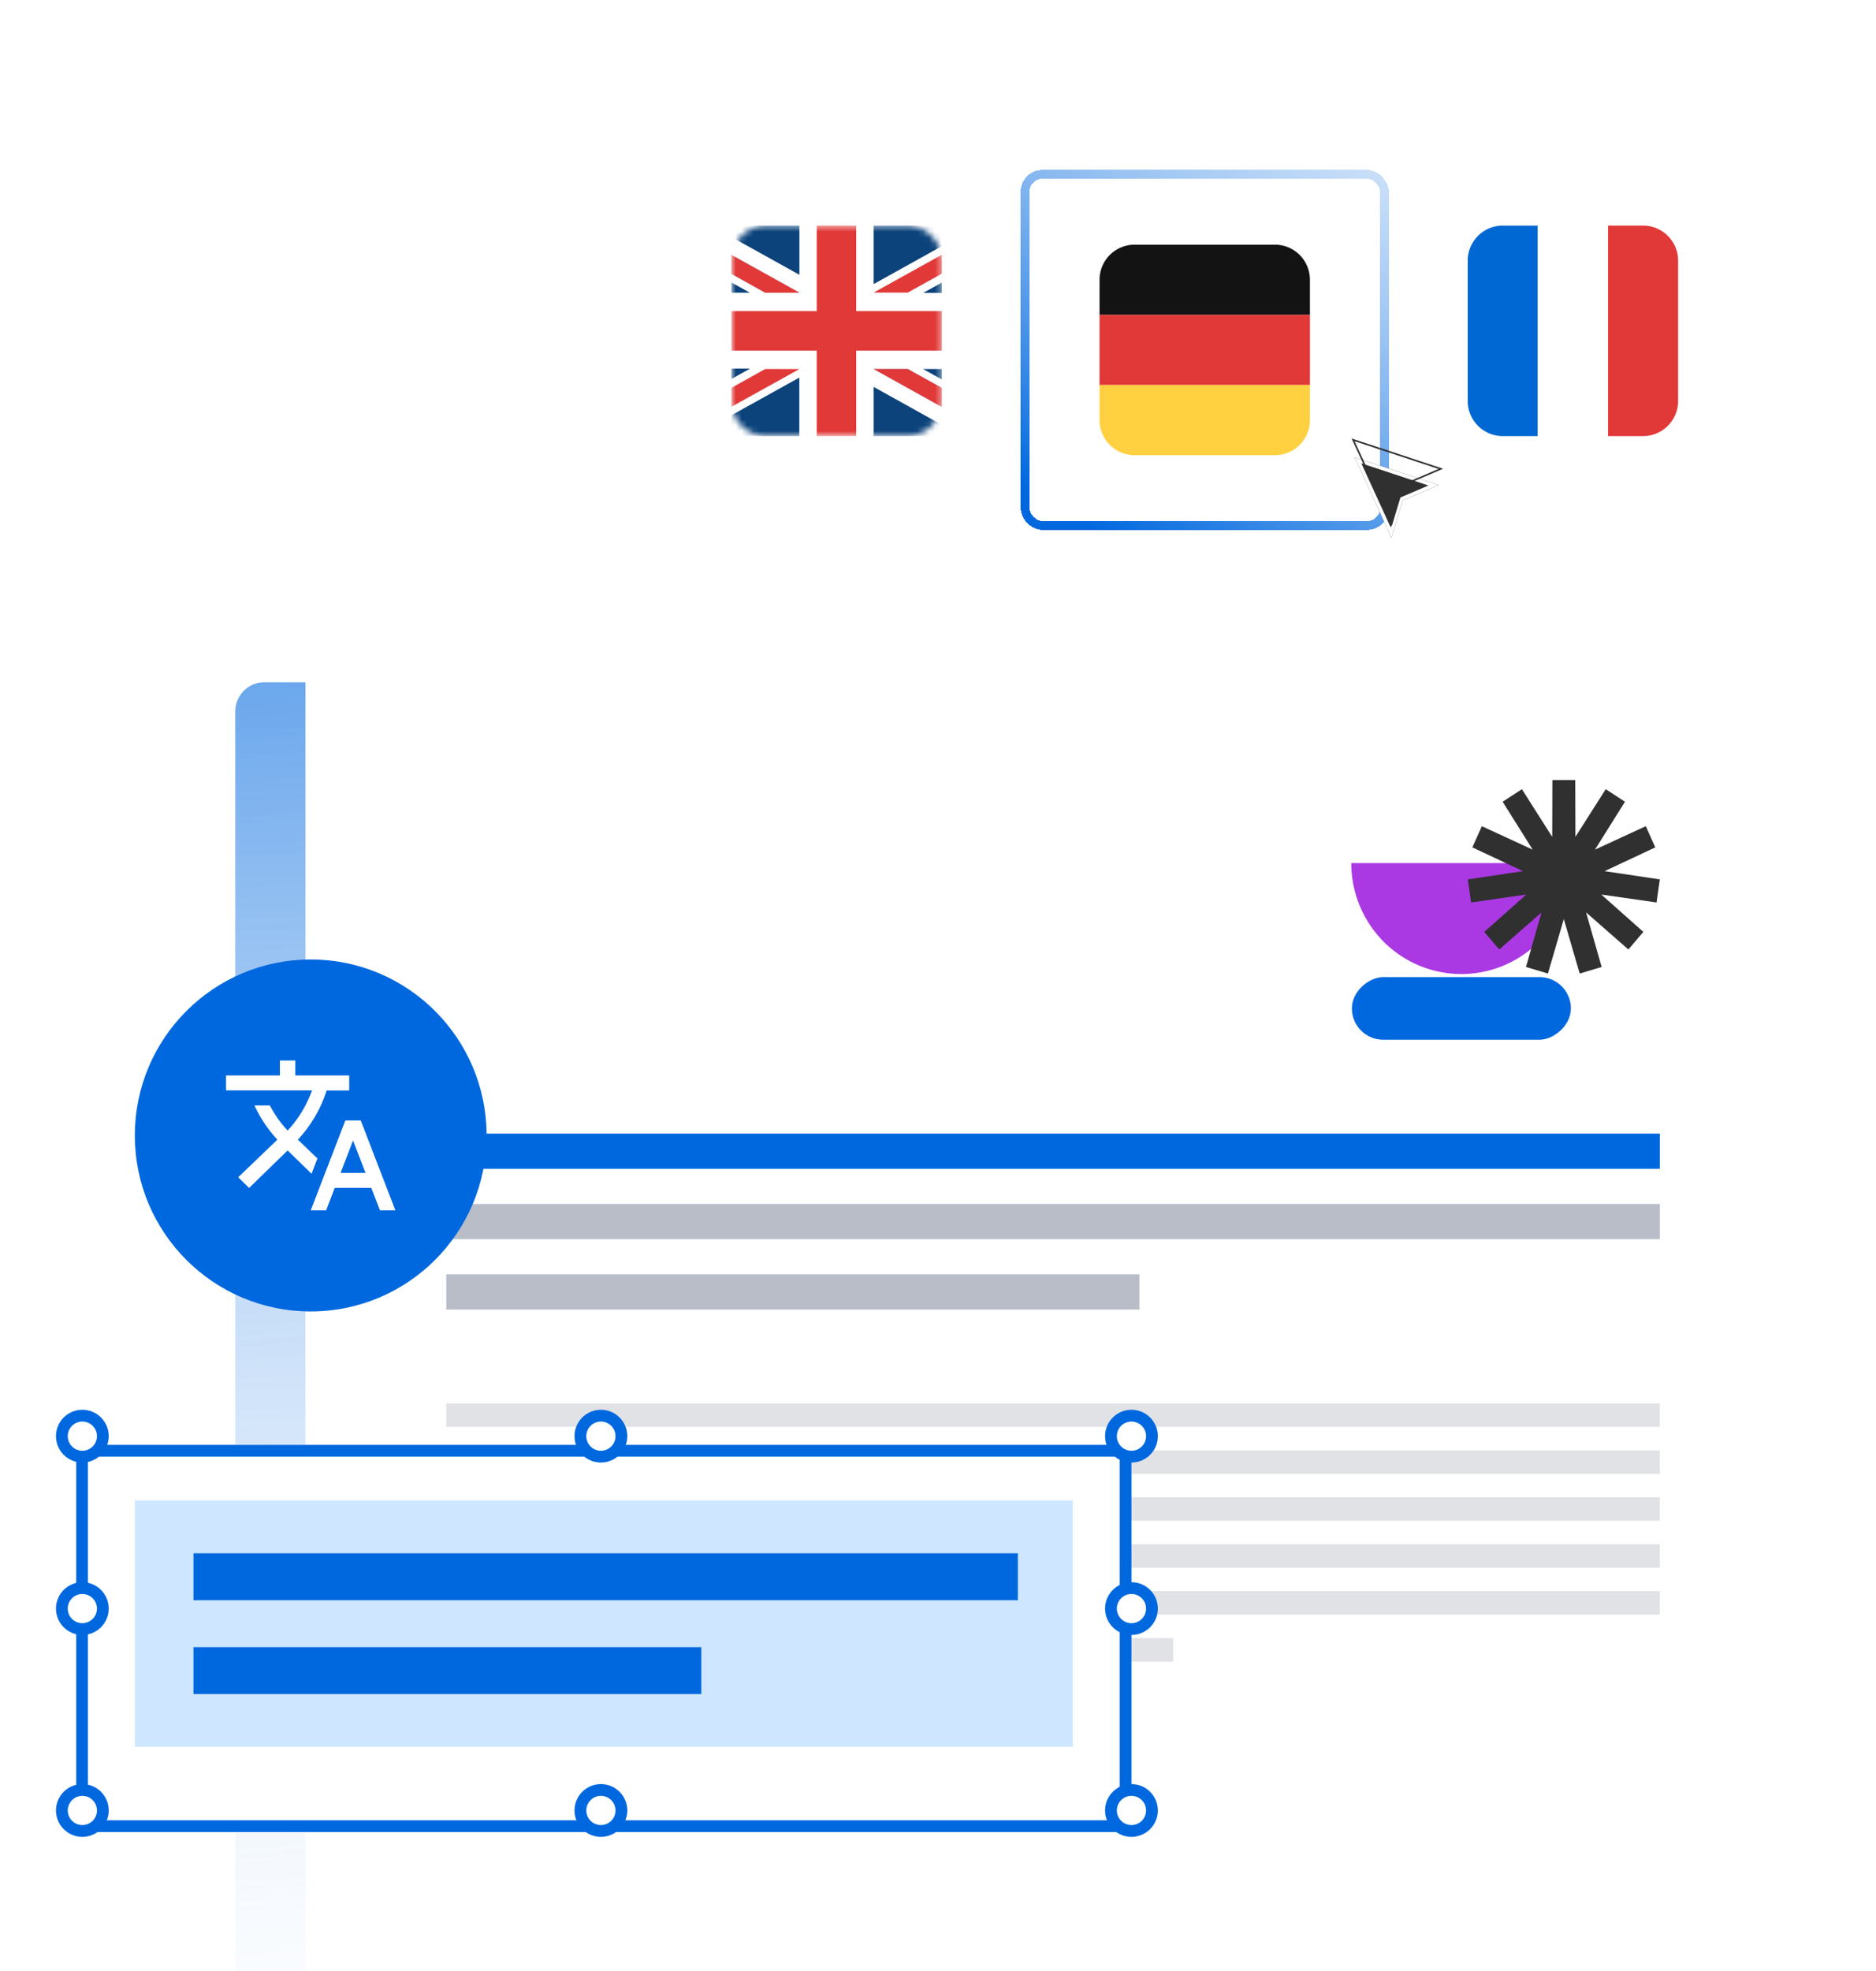 <svg width="320" height="336" fill="none" xmlns="http://www.w3.org/2000/svg"><g clip-path="url(#clip0_1229_16511)"><rect x="40.123" y="116.297" width="266" height="282" rx="5" fill="url(#paint0_linear_1229_16511)"/><g filter="url(#filter0_d_1229_16511)"><rect x="52.123" y="103.977" width="255" height="303" rx="5" fill="#fff" shape-rendering="crispEdges"/><path d="M230.494 142.134c0 5.016 1.979 9.827 5.5 13.374a18.717 18.717 0 0013.279 5.539c4.98 0 9.757-1.993 13.278-5.539a18.983 18.983 0 005.501-13.374h-37.558z" fill="#AA39E3"/><rect x="267.955" y="161.57" width="10.674" height="37.359" rx="5.337" transform="rotate(90 267.955 161.57)" fill="#0068DF"/><path fill-rule="evenodd" clip-rule="evenodd" d="M273.143 147.495l9.425 1.348.555-3.929-9.416-1.408 8.645-4.051-1.621-3.611-8.67 3.995 5.121-8.163-3.283-2.146-5.17 8.13-.03-9.683h-3.901l-.03 9.683-5.171-8.13-3.282 2.146 5.12 8.163-8.669-3.995-1.621 3.611 8.645 4.051-9.416 1.408.555 3.929 9.425-1.348-7.174 6.365 2.555 3 7.213-6.319-2.653 9.3 3.743 1.119 2.71-9.283 2.71 9.283 3.744-1.119-2.653-9.3 7.212 6.319 2.555-3-7.173-6.365z" fill="#303030"/><path fill="#0068DF" d="M76.123 188.246h207v6h-207z"/><path fill="#B8BDC8" d="M76.123 200.246h207v6h-207zm0 12h118.242v6H76.123z"/><path fill="#E1E2E6" d="M76.123 234.246h207v4h-207zm0 8h207v4h-207zm0 8h207v4h-207zm0 8h207v4h-207zm0 8h207v4h-207zm0 8h124v4h-124z"/></g><g clip-path="url(#clip1_1229_16511)"><g filter="url(#filter1_d_1229_16511)"><path fill="#fff" d="M13 243.797h180v66H13z"/><path stroke="#0068DF" stroke-width="2" d="M14 244.797h178v64H14z"/></g><circle cx="14.046" cy="244.824" r="3.495" fill="#fff" stroke="#0068DF" stroke-width="2.01"/><circle cx="102.499" cy="244.824" r="3.495" fill="#fff" stroke="#0068DF" stroke-width="2.01"/><circle cx="192.999" cy="244.824" r="3.495" fill="#fff" stroke="#0068DF" stroke-width="2.01"/><circle cx="14.046" cy="274.219" r="3.495" fill="#fff" stroke="#0068DF" stroke-width="2.01"/><circle cx="192.999" cy="274.219" r="3.495" fill="#fff" stroke="#0068DF" stroke-width="2.01"/><circle cx="14.048" cy="308.633" r="3.495" fill="#fff" stroke="#0068DF" stroke-width="2.01"/><circle cx="102.5" cy="308.633" r="3.495" fill="#fff" stroke="#0068DF" stroke-width="2.01"/><circle cx="192.999" cy="308.633" r="3.495" fill="#fff" stroke="#0068DF" stroke-width="2.01"/><path d="M183 255.793H23v42h160v-42z" fill="#CEE6FF"/><path fill="#0068DF" d="M33 264.793h140.623v8H33zm0 16h86.627v8H33z"/></g><mask id="mask0_1229_16511" style="mask-type:luminance" maskUnits="userSpaceOnUse" x="124" y="38" width="37" height="37"><path d="M154.66 38.457h-23.924a5.98 5.98 0 00-5.981 5.981v23.924a5.98 5.98 0 005.981 5.981h23.924a5.981 5.981 0 005.981-5.98V44.437a5.981 5.981 0 00-5.981-5.981z" fill="#fff"/></mask><g mask="url(#mask0_1229_16511)"><path d="M160.641 38.457h-35.886v35.886h35.886V38.457z" fill="#fff"/><path d="M160.641 53.036v6.728h-14.594v14.58h-6.729v-14.58h-14.563v-6.728h14.563V38.457h6.729v14.579h14.594z" fill="#E13838"/><path d="M160.641 62.906v1.78l-3.185-1.78h3.185zm-35.886-.074v1.78l3.185-1.78h-3.185z" fill="#0C437B"/><path d="M160.641 66.121v3.245l-11.618-6.46h5.816l5.802 3.215z" fill="#0052B4"/><path d="M160.641 72.417v1.928h-11.618v-8.388l11.618 6.46z" fill="#0C437B"/><path d="M160.641 66.121v3.245l-11.618-6.46h5.816l5.802 3.215z" fill="#F0F0F0"/><path d="M160.641 66.121v3.245l-11.618-6.46h5.816l5.802 3.215z" fill="#E13838"/><path d="M136.343 64.367v9.974h-11.588v-3.544l11.588-6.43z" fill="#0C437B"/><path d="M136.343 62.921l-11.588 6.43v-3.23l5.771-3.215" fill="#E13838"/><path d="M127.91 49.898h-3.155v-1.75l3.155 1.75zm29.576.027h3.155v-1.75l-3.155 1.75z" fill="#0C437B"/><path d="M136.343 49.894h-5.817l-5.771-3.215v-3.23l11.588 6.445z" fill="#0052B4"/><path d="M136.358 38.457v8.389L124.755 40.4v-1.944h11.603z" fill="#0C437B"/><path d="M136.343 49.879v.015h-5.817l-5.771-3.215v-3.23l11.588 6.43z" fill="#F0F0F0"/><path d="M136.343 49.879v.015h-5.817l-5.771-3.215v-3.23l11.588 6.43z" fill="#E13838"/><path d="M160.641 38.457v3.514l-11.618 6.46v-9.974h11.618z" fill="#0C437B"/><path d="M160.641 43.434v3.23l-5.802 3.214h-5.816l11.618-6.444z" fill="#E13838"/></g><g filter="url(#filter2_d_1229_16511)"><rect x="174.098" y="25.715" width="62.801" height="61.374" rx="3.75" fill="#fff" shape-rendering="crispEdges"/><rect x="174.848" y="26.465" width="61.301" height="59.874" rx="3" stroke="url(#paint1_linear_1229_16511)" stroke-width="1.5" shape-rendering="crispEdges"/><path d="M193.537 38.457h23.924a5.982 5.982 0 015.981 5.981v5.981h-35.886v-5.98a5.983 5.983 0 015.981-5.982z" fill="#131313"/><path d="M223.442 50.418h-35.886V62.38h35.886V50.418z" fill="#E13838"/><path d="M187.556 62.383h35.886v5.98a5.98 5.98 0 01-5.981 5.982h-23.924a5.982 5.982 0 01-5.981-5.981v-5.981z" fill="#FFD040"/></g><path d="M256.338 38.457h5.981v35.886h-5.981a5.982 5.982 0 01-5.981-5.98V44.437a5.983 5.983 0 015.981-5.981z" fill="#0068D2"/><path d="M274.281 38.457h5.981a5.98 5.98 0 015.981 5.981v23.924a5.98 5.98 0 01-5.981 5.981h-5.981V38.457z" fill="#E13838"/><path d="M274.281 38.457h-11.962v35.886h11.962V38.457z" fill="#fff"/><g filter="url(#filter3_d_1229_16511)"><path d="M231.065 75.21l14.316 4.73-6.107 2.614-1.92 6.36-6.289-13.703z" fill="#303030"/><path d="M244.518 79.977l-5.364 2.296-.131.056-.042.136-1.687 5.587-5.659-12.331 12.883 4.256z" stroke="#fff" stroke-width=".611"/></g><path d="M231.109 75.08l14.315 4.73.345.114-.334.143-6.049 2.588-1.901 6.299-.104.347-.152-.33-6.289-13.703-.132-.287.301.1z" stroke="#303030" stroke-width=".275"/><g filter="url(#filter4_d_1229_16511)"><path d="M53 218.566c16.569 0 30-13.431 30-30 0-16.568-13.431-30-30-30-16.569 0-30 13.432-30 30 0 16.569 13.431 30 30 30z" fill="#0068DF"/><path d="M54.143 192.485l-3.336-3.207.04-.039a22.231 22.231 0 004.871-8.343h3.848v-2.555h-9.192v-2.556h-2.626v2.556h-9.191v2.542h14.666a19.974 19.974 0 01-4.162 6.849 19.975 19.975 0 01-3.033-4.281h-2.626a22.388 22.388 0 003.913 5.827l-6.684 6.414 1.865 1.814 6.565-6.388 4.084 3.973.998-2.606zm7.392-6.478H58.91L53 201.339h2.626l1.471-3.833h6.237l1.484 3.833h2.626l-5.909-15.332zm-3.44 8.944l2.127-5.533 2.127 5.533h-4.254z" fill="#fff"/></g></g><defs><filter id="filter0_d_1229_16511" x="42.123" y="98.977" width="275" height="323" filterUnits="userSpaceOnUse" color-interpolation-filters="sRGB"><feFlood flood-opacity="0" result="BackgroundImageFix"/><feColorMatrix in="SourceAlpha" values="0 0 0 0 0 0 0 0 0 0 0 0 0 0 0 0 0 0 127 0" result="hardAlpha"/><feOffset dy="5"/><feGaussianBlur stdDeviation="5"/><feComposite in2="hardAlpha" operator="out"/><feColorMatrix values="0 0 0 0 0 0 0 0 0 0.157 0 0 0 0 0.294 0 0 0 0.2 0"/><feBlend in2="BackgroundImageFix" result="effect1_dropShadow_1229_16511"/><feBlend in="SourceGraphic" in2="effect1_dropShadow_1229_16511" result="shape"/></filter><filter id="filter1_d_1229_16511" x=".437" y="233.747" width="205.126" height="91.126" filterUnits="userSpaceOnUse" color-interpolation-filters="sRGB"><feFlood flood-opacity="0" result="BackgroundImageFix"/><feColorMatrix in="SourceAlpha" values="0 0 0 0 0 0 0 0 0 0 0 0 0 0 0 0 0 0 127 0" result="hardAlpha"/><feOffset dy="2.513"/><feGaussianBlur stdDeviation="6.281"/><feComposite in2="hardAlpha" operator="out"/><feColorMatrix values="0 0 0 0 0 0 0 0 0 0.157 0 0 0 0 0.294 0 0 0 0.2 0"/><feBlend in2="BackgroundImageFix" result="effect1_dropShadow_1229_16511"/><feBlend in="SourceGraphic" in2="effect1_dropShadow_1229_16511" result="shape"/></filter><filter id="filter2_d_1229_16511" x="170.847" y="25.715" width="69.304" height="67.878" filterUnits="userSpaceOnUse" color-interpolation-filters="sRGB"><feFlood flood-opacity="0" result="BackgroundImageFix"/><feColorMatrix in="SourceAlpha" values="0 0 0 0 0 0 0 0 0 0 0 0 0 0 0 0 0 0 127 0" result="hardAlpha"/><feOffset dy="3.252"/><feGaussianBlur stdDeviation="1.626"/><feComposite in2="hardAlpha" operator="out"/><feColorMatrix values="0 0 0 0 0 0 0 0 0 0.157 0 0 0 0 0.294 0 0 0 0.1 0"/><feBlend in2="BackgroundImageFix" result="effect1_dropShadow_1229_16511"/><feBlend in="SourceGraphic" in2="effect1_dropShadow_1229_16511" result="shape"/></filter><filter id="filter3_d_1229_16511" x="228.315" y="75.211" width="19.816" height="19.204" filterUnits="userSpaceOnUse" color-interpolation-filters="sRGB"><feFlood flood-opacity="0" result="BackgroundImageFix"/><feColorMatrix in="SourceAlpha" values="0 0 0 0 0 0 0 0 0 0 0 0 0 0 0 0 0 0 127 0" result="hardAlpha"/><feOffset dy="2.75"/><feGaussianBlur stdDeviation="1.375"/><feComposite in2="hardAlpha" operator="out"/><feColorMatrix values="0 0 0 0 0 0 0 0 0 0.157 0 0 0 0 0.294 0 0 0 0.1 0"/><feBlend in2="BackgroundImageFix" result="effect1_dropShadow_1229_16511"/><feBlend in="SourceGraphic" in2="effect1_dropShadow_1229_16511" result="shape"/></filter><filter id="filter4_d_1229_16511" x="8" y="148.562" width="90" height="90.004" filterUnits="userSpaceOnUse" color-interpolation-filters="sRGB"><feFlood flood-opacity="0" result="BackgroundImageFix"/><feColorMatrix in="SourceAlpha" values="0 0 0 0 0 0 0 0 0 0 0 0 0 0 0 0 0 0 127 0" result="hardAlpha"/><feOffset dy="5"/><feGaussianBlur stdDeviation="7.5"/><feComposite in2="hardAlpha" operator="out"/><feColorMatrix values="0 0 0 0 0 0 0 0 0 0.157 0 0 0 0 0.294 0 0 0 0.15 0"/><feBlend in2="BackgroundImageFix" result="effect1_dropShadow_1229_16511"/><feBlend in="SourceGraphic" in2="effect1_dropShadow_1229_16511" result="shape"/></filter><linearGradient id="paint0_linear_1229_16511" x1="173.123" y1="7.738" x2="193.522" y2="382.198" gradientUnits="userSpaceOnUse"><stop offset=".259" stop-color="#0068DF" stop-opacity=".6"/><stop offset="1" stop-color="#fff" stop-opacity="0"/></linearGradient><linearGradient id="paint1_linear_1229_16511" x1="248.114" y1="-14.576" x2="161.987" y2="120.895" gradientUnits="userSpaceOnUse"><stop stop-color="#fff" stop-opacity=".4"/><stop offset=".741" stop-color="#0068DF"/></linearGradient><clipPath id="clip0_1229_16511"><path fill="#fff" d="M0 0h320v336H0z"/></clipPath><clipPath id="clip1_1229_16511"><path fill="#fff" transform="translate(0 233.719)" d="M0 0h206v92H0z"/></clipPath></defs></svg>